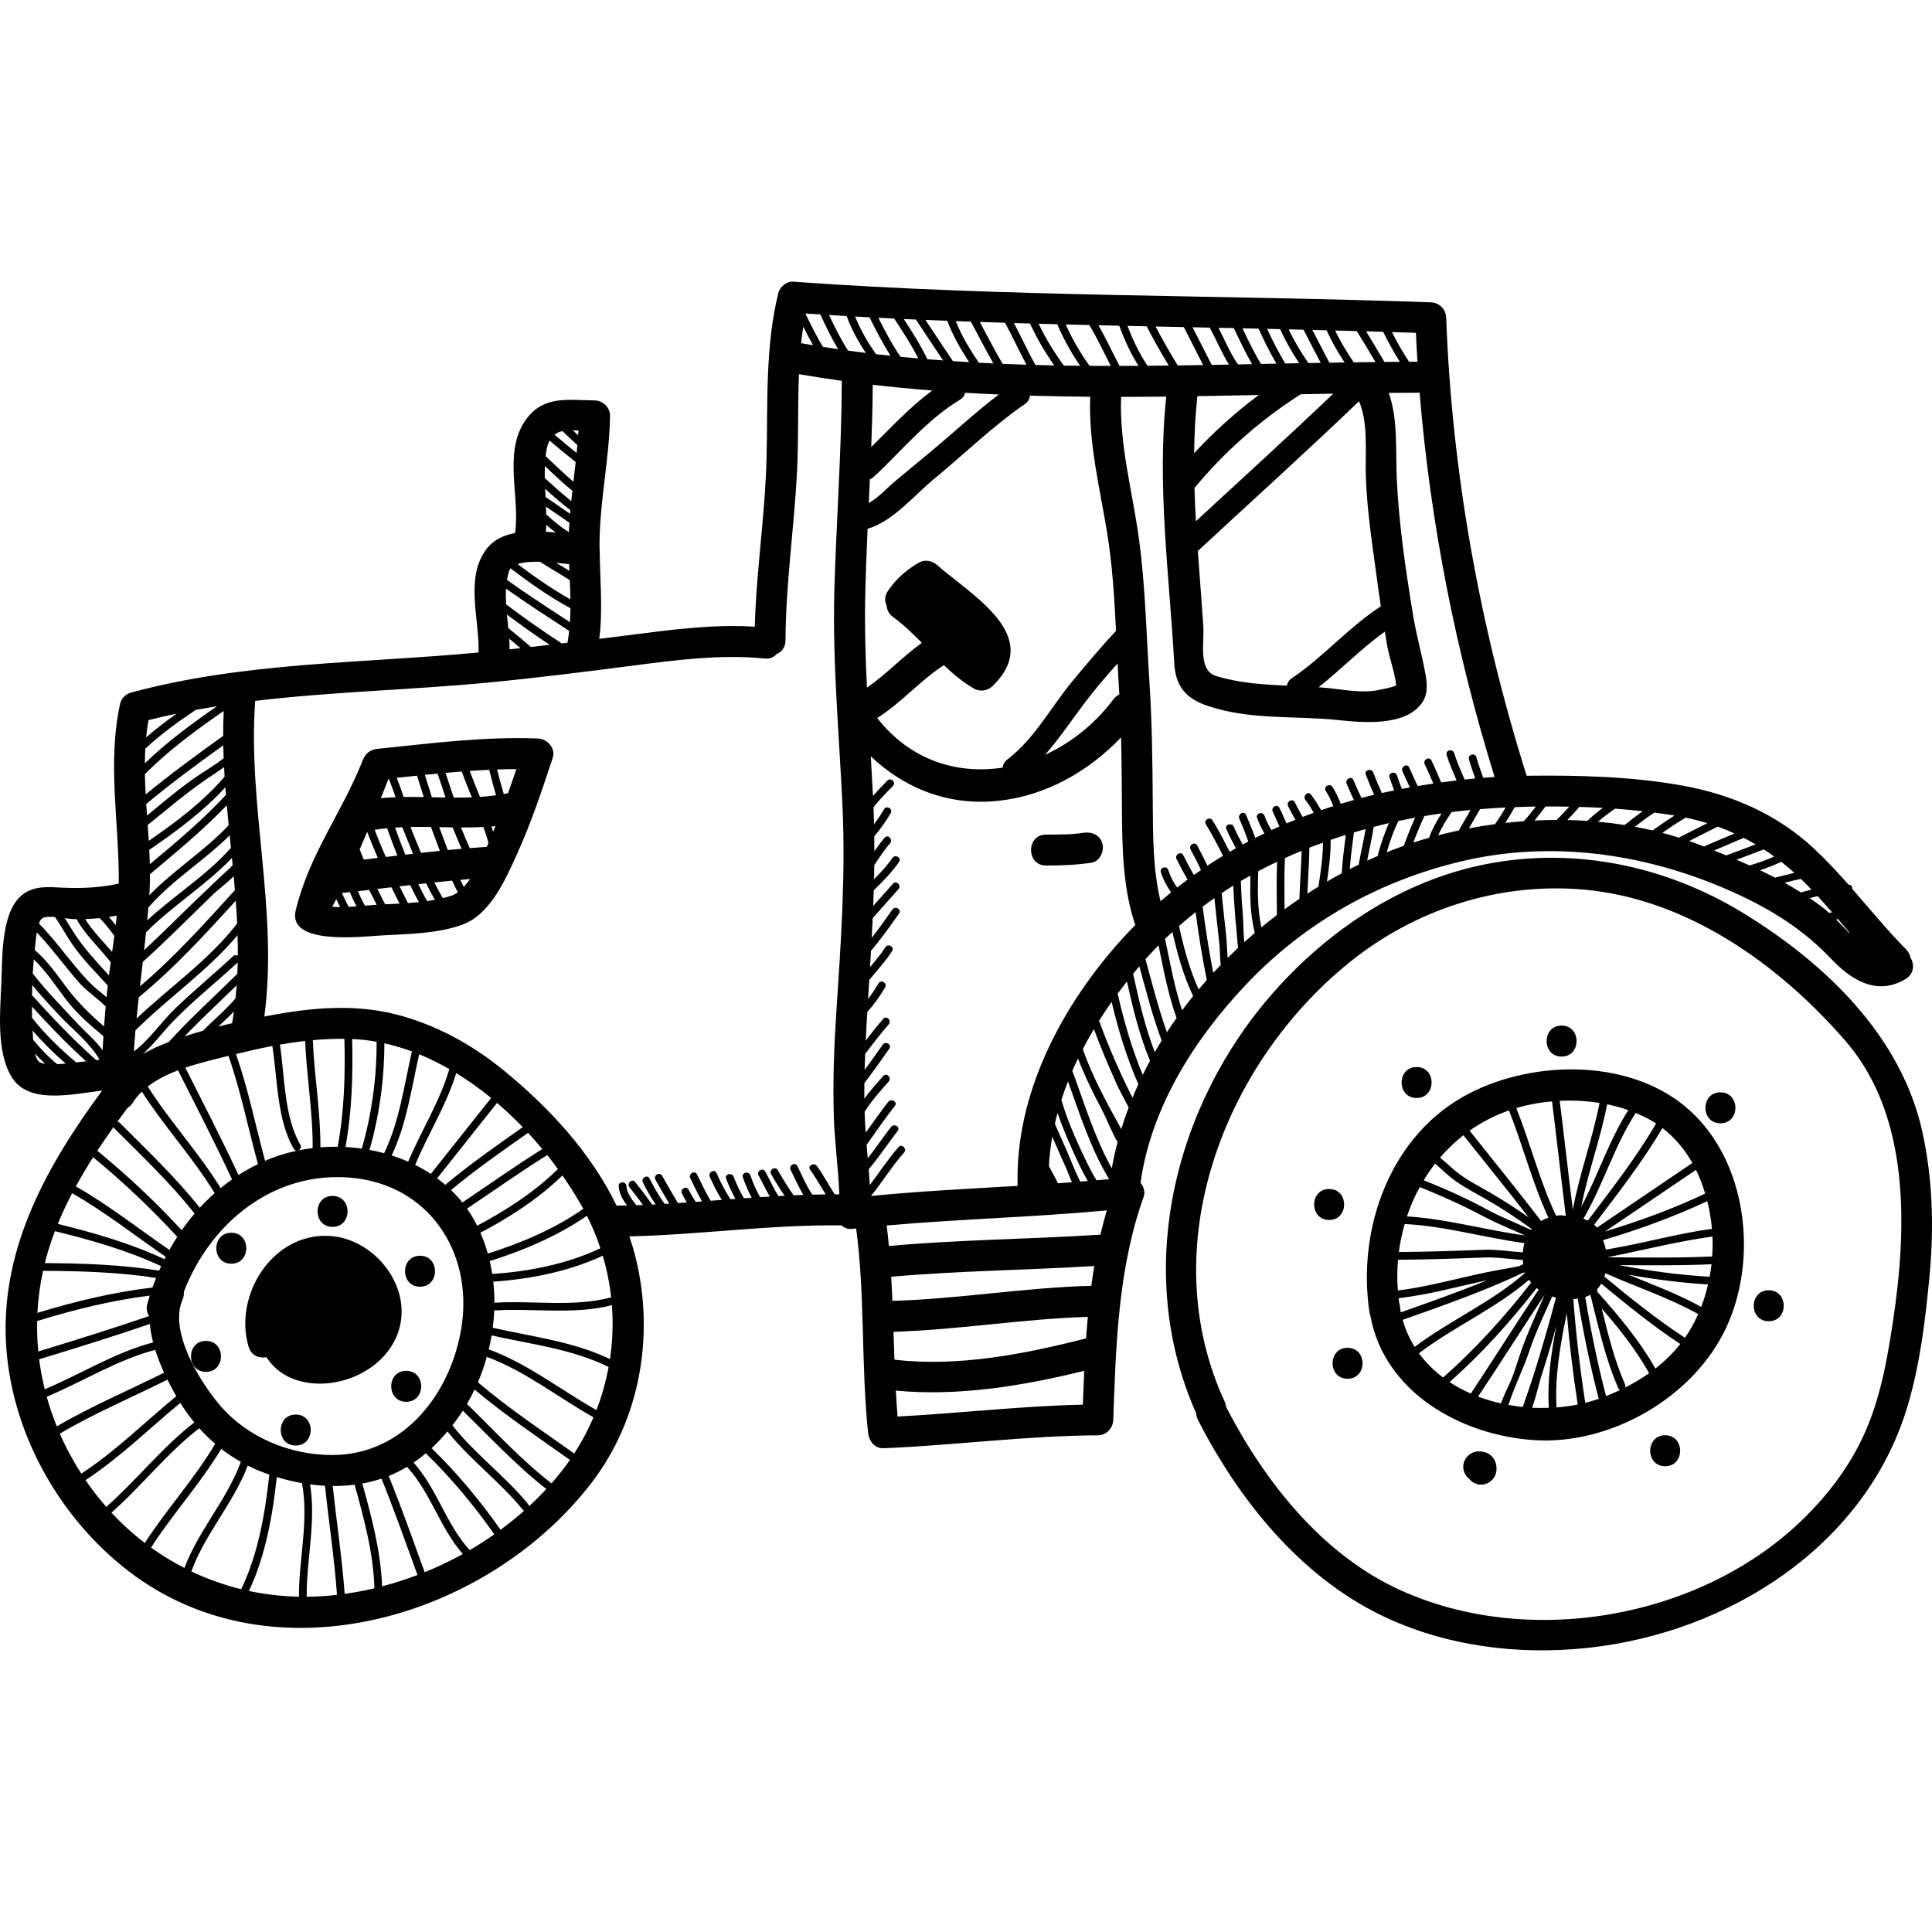 <?xml version="1.0" encoding="iso-8859-1"?>
<!-- Generator: Adobe Illustrator 16.0.0, SVG Export Plug-In . SVG Version: 6.00 Build 0)  -->
<!DOCTYPE svg PUBLIC "-//W3C//DTD SVG 1.1//EN" "http://www.w3.org/Graphics/SVG/1.1/DTD/svg11.dtd">
<svg version="1.1" id="Capa_1" xmlns="http://www.w3.org/2000/svg" xmlns:xlink="http://www.w3.org/1999/xlink" x="0px" y="0px"
	 width="499.065px" height="499.065px" viewBox="0 0 499.065 499.065" style="enable-background:new 0 0 499.065 499.065;"
	 xml:space="preserve">
<g>
	<g>
		<path d="M138.905,190.762c-13.858-0.541-27.577,1.266-41.333,2.668c-1.959,0.199-3.132,1.118-3.857,2.936
			c-5.588,14.005-13.717,24.046-17.322,38.747c-2.262,9.223,17.318,6.789,22.291,6.517c6.733-0.37,14.504-0.438,20.895-2.834
			c7.158-2.682,11.096-11.824,14.002-18.233c3.637-8.02,6.408-16.392,9.182-24.735C143.614,193.264,141.381,190.86,138.905,190.762z
			 M85.845,234.227c0.349-0.649,0.68-1.308,1.018-1.963c0.312,0.686,0.641,1.363,0.981,2.035
			C87.159,234.298,86.484,234.28,85.845,234.227z M119.265,199.292c0.819,2.239,1.713,4.457,2.619,6.672
			c-1.555,0.059-3.113,0.078-4.676,0.069c-0.715-2.128-1.404-4.266-2.127-6.392C116.476,199.514,117.871,199.399,119.265,199.292z
			 M106.033,213.614c1.76-0.033,3.522-0.018,5.286,0.011c0.77,2.054,1.524,4.112,2.3,6.161c-1.625,0.168-3.25,0.342-4.874,0.524
			C107.82,218.089,106.928,215.851,106.033,213.614z M106.684,220.546c-0.663,0.076-1.325,0.148-1.987,0.227
			c-0.927-2.315-1.801-4.654-2.65-7.003c0.623-0.042,1.248-0.061,1.873-0.085C104.836,215.974,105.745,218.267,106.684,220.546z
			 M113.461,213.665c1.151,0.023,2.303,0.048,3.455,0.066c0.762,1.848,1.528,3.694,2.328,5.524c-1.192,0.104-2.385,0.21-3.575,0.327
			C114.921,217.616,114.195,215.638,113.461,213.665z M113.033,199.831c0.703,2.055,1.375,4.12,2.063,6.18
			c-1.178-0.02-2.356-0.043-3.535-0.068c-0.587-1.936-1.198-3.861-1.818-5.787C110.84,200.044,111.936,199.936,113.033,199.831z
			 M107.711,200.364c0.596,1.842,1.187,3.686,1.752,5.537c-1.739-0.031-3.478-0.045-5.215-0.02c-0.498-1.683-1.146-3.32-1.771-4.967
			C104.221,200.731,105.967,200.546,107.711,200.364z M100.378,201.136c0.017-0.002,0.034-0.003,0.051-0.005
			c0.603,1.598,1.233,3.186,1.743,4.809c-1.266,0.048-2.531,0.113-3.793,0.23C99.047,204.492,99.713,202.813,100.378,201.136z
			 M99.99,213.944c0.854,2.37,1.729,4.732,2.654,7.07c-0.994,0.117-1.99,0.233-2.984,0.352c-1.018-2.309-1.986-4.641-2.88-7.006
			C97.847,214.184,98.918,214.053,99.99,213.944z M94.842,214.866c0.857,2.275,1.779,4.521,2.75,6.746
			c-1.207,0.144-2.414,0.287-3.621,0.428c-0.364-0.869-0.715-1.743-1.056-2.623C93.566,217.905,94.209,216.387,94.842,214.866z
			 M90.066,234.251c-0.629-1.166-1.206-2.358-1.746-3.57c0.68-0.074,1.359-0.152,2.038-0.229c0.53,1.245,1.104,2.471,1.732,3.672
			C91.42,234.175,90.742,234.219,90.066,234.251z M94.256,233.946c-0.661-1.218-1.266-2.462-1.824-3.727
			c0.976-0.111,1.951-0.229,2.928-0.344c0.629,1.285,1.277,2.562,1.938,3.834C96.373,233.766,95.349,233.852,94.256,233.946z
			 M99.485,233.594c-0.689-1.315-1.364-2.637-2.023-3.967c1.214-0.144,2.427-0.287,3.642-0.432c0.688,1.41,1.39,2.814,2.101,4.215
			C101.953,233.479,100.709,233.536,99.485,233.594z M105.375,233.276c-0.735-1.439-1.461-2.881-2.172-4.329
			c0.916-0.108,1.833-0.213,2.75-0.319c0.709,1.486,1.459,2.955,2.256,4.404C107.266,233.131,106.32,233.21,105.375,233.276z
			 M110.336,232.768c-0.812-1.439-1.561-2.904-2.28-4.382c0.673-0.075,1.347-0.143,2.02-0.216c0.704,1.443,1.454,2.866,2.247,4.27
			C111.664,232.561,111.004,232.674,110.336,232.768z M116.471,231.421c-0.686,0.221-1.386,0.406-2.092,0.578
			c-0.771-1.334-1.508-2.682-2.192-4.055c1.534-0.162,3.067-0.32,4.603-0.468c0.465,1.011,0.953,2.013,1.468,3.003
			C117.682,230.895,117.088,231.223,116.471,231.421z M119.794,229.102c-0.306-0.601-0.606-1.204-0.894-1.812
			c0.838-0.076,1.675-0.156,2.514-0.223C120.898,227.811,120.358,228.496,119.794,229.102z M125.745,218.769
			c-0.06,0.001-0.111-0.011-0.173-0.007c-1.412,0.09-2.822,0.199-4.231,0.314c-0.784-1.764-1.529-3.546-2.269-5.332
			c1.936,0.011,3.869-0.018,5.799-0.112c0.479,1.348,0.934,2.702,1.324,4.077C126.051,218.054,125.9,218.407,125.745,218.769z
			 M127.396,214.846c-0.147-0.451-0.299-0.9-0.455-1.35c0.348-0.027,0.695-0.049,1.043-0.082
			C127.788,213.891,127.594,214.37,127.396,214.846z M123.986,205.856c-0.912-2.229-1.819-4.458-2.653-6.709
			c1.677-0.117,3.354-0.212,5.032-0.291c0.555,2.201,1.13,4.396,1.773,6.571C126.758,205.622,125.374,205.762,123.986,205.856z
			 M131.232,204.899c-0.02,0.004-0.037,0.002-0.057,0.007c-0.349,0.073-0.697,0.133-1.047,0.196
			c-0.623-2.094-1.186-4.207-1.723-6.328c1.66-0.059,3.32-0.1,4.983-0.104C132.689,200.753,131.969,202.829,131.232,204.899z"/>
		<path d="M496.606,292.508c-5.405-24.819-25.045-43.571-45.992-56.463c-20.85-12.834-45.603-17.75-69.552-12.227
			c-20.18,4.654-38.204,16.871-51.832,32.213c-26.092,29.372-36.569,72.447-20.247,109.014c0.021,0.56,0.164,1.144,0.468,1.738
			c10.479,20.531,26.277,40.254,47.363,50.477c16.502,8.003,35.383,10.363,53.501,8.392c36.194-3.939,71.587-26.23,82.414-62.346
			c3.274-10.924,4.686-22.775,5.729-34.1C499.591,316.956,499.229,304.551,496.606,292.508z M488.961,341.486
			c-1.558,10.273-3.398,20.599-7.902,30.04c-3.907,8.19-9.498,15.376-16.053,21.609c-26.327,25.045-70.055,32.646-103.173,17.675
			c-20.233-9.147-35.113-28.021-45.106-47.359c-0.048-0.448-0.15-0.906-0.366-1.374c-18.383-39.76-0.476-87.002,32.134-113.41
			c17.014-13.779,38.724-20.788,60.549-18.875c26.797,2.348,50.567,19.365,67.701,39.134
			C493.604,288.376,492.572,317.667,488.961,341.486z"/>
		<path d="M321.771,254.424c15.258-16.154,34.534-26.989,56.146-32.027c23.734-5.533,48.505-1.68,70.437,8.365
			c9.484,4.345,17.503,9.384,24.662,16.928c5.259,5.541,11.924,9.637,19.241,5.195c2.229-1.354,2.294-3.793,1.246-5.525
			c-0.12-0.717-0.459-1.436-1.104-2.091c-4.907-4.991-9.343-10.4-13.943-15.662c0.055-0.536-0.253-1.108-0.948-1.096
			c0,0-0.008,0.001-0.012,0.001c-2.841-3.217-5.76-6.365-8.909-9.305c-9.574-8.939-21.314-13.998-34.119-16.301
			c-13.03-2.343-26.864-2.676-40.079-2.521c-0.012,0-0.022,0-0.034,0c-12.02-38.139-19.328-78.32-20.782-118.287
			c-0.082-2.238-1.76-3.92-4-4c-54.884-1.953-109.863-1.379-164.667-5.333c-1.722-0.124-3.456,1.308-3.856,2.937
			c-3.425,13.931-2.693,28.358-3.037,42.58c-0.352,14.583-2.645,29.015-3.045,43.607c-10.531-0.684-21.186,0.732-31.605,2.061
			c-2.855,0.364-5.709,0.725-8.562,1.082c0.962-7.6,0.18-15.259,0.106-22.934c-0.001-0.113-0.026-0.218-0.036-0.328
			c-0.156-11.518,2.541-22.825,2.703-34.338c0.031-2.196-1.844-3.98-4-4c-6.718-0.062-12.947-1.305-17.471,4.626
			c-6.356,8.335-1.68,20.206-3.052,29.632c-3.048,0.576-5.733,1.842-7.551,4.357c-5.403,7.475-1.606,17.963-1.884,26.5
			c-30.067,2.834-60.396,2.414-89.773,10.361c-1.291,0.349-2.498,1.457-2.793,2.793c-3.404,15.41-0.236,30.975-0.363,46.532
			c-5.345,1.233-10.752,1.294-16.264,0.983c-3.414-0.191-6.618-0.035-9.227,2.422c-4.956,4.666-4.575,16.045-4.842,22.262
			c-0.314,7.292-1.375,18.064,2.808,24.543c4.42,6.845,15.493,4.215,23.181,3.266c0.004,0.017,0.006,0.034,0.01,0.052
			c-13.985,18.981-25.902,40.049-24.84,64.412c1.012,23.171,13.451,45.631,31.672,59.657c37.371,28.773,92.939,12.142,119.728-22.94
			c12.468-16.328,16.14-37.859,11.374-57.668c-0.479-1.986-1.072-3.929-1.729-5.846c18.303-0.417,36.544-3.08,54.851-2.839
			c0.636,0.654,1.576,1.033,2.831,0.896c0.307-0.035,0.611-0.063,0.918-0.097c2.343,17.487,1.246,35.227,3.082,52.763
			c0.221,2.096,1.654,4.096,4,4c18.471-0.752,36.831-3.244,55.334-3.334c2.239-0.011,3.922-1.812,4-4
			c0.688-19.378,1.241-39.159,7.855-57.604c0.434-1.204,0.028-2.612-0.811-3.644C297.342,286.063,308.486,268.489,321.771,254.424z
			 M474.762,237.401c1.033,1.204,2.062,2.412,3.094,3.619c-0.041,0.011-0.082,0.022-0.123,0.033
			c-1.153-1.199-2.289-2.398-3.462-3.555C474.434,237.468,474.596,237.431,474.762,237.401z M295.187,277.651
			c-2.826-6.749-4.851-13.856-6.476-20.979c0.78-1.06,1.58-2.099,2.391-3.13c1.543,6.935,3.242,13.951,5.96,20.478
			C296.414,275.221,295.783,276.429,295.187,277.651z M298.298,271.783c-2.528-6.48-4.105-13.438-5.599-20.244
			c0.531-0.648,1.071-1.287,1.613-1.925c1.756,6.447,3.416,12.924,5.765,19.18C299.471,269.782,298.872,270.776,298.298,271.783z
			 M301.43,266.647c-2.192-6.169-3.799-12.527-5.535-18.844c0.252-0.284,0.499-0.574,0.754-0.854
			c0.855-0.944,1.733-1.854,2.617-2.757c1.293,6.334,2.484,12.684,4.66,18.775C303.069,264.181,302.233,265.405,301.43,266.647z
			 M305.359,260.983c-1.986-6.016-3.114-12.258-4.401-18.469c0.622-0.605,1.261-1.186,1.896-1.772
			c1.273,5.626,2.866,11.405,5.352,16.555C307.231,258.509,306.28,259.735,305.359,260.983z M309.629,255.587
			c-2.351-5.131-3.861-10.867-5.079-16.391c1.402-1.239,2.842-2.42,4.296-3.572c0.774,5.873,1.711,11.723,2.893,17.527
			C311.027,253.958,310.316,254.763,309.629,255.587z M313.4,251.303c-1.115-5.667-1.999-11.373-2.734-17.102
			c0.999-0.756,2.015-1.487,3.036-2.204c0.406,3.922,0.825,7.844,1.277,11.762c0.146,1.264,0.128,3.46,0.341,5.52
			C314.676,249.948,314.029,250.616,313.4,251.303z M317.12,247.442c-0.179-2.258-0.258-4.691-0.393-5.878
			c-0.41-3.612-0.789-7.229-1.159-10.847c0.99-0.664,1.995-1.307,3.006-1.937c0.158,3.782,0.435,7.561,0.807,11.323
			c0.14,1.408,0.225,3.07,0.428,4.731C318.899,245.691,318.003,246.559,317.12,247.442z M321.408,243.374
			c-0.23-2.466-0.199-5.012-0.351-6.812c-0.25-2.982-0.432-5.979-0.533-8.976c0.812-0.483,1.646-0.935,2.471-1.396
			c-0.109,4.977-0.098,10.01,1.133,14.787C323.211,241.762,322.303,242.56,321.408,243.374z M329.84,236.368
			c-1.353,1.033-2.688,2.086-4.002,3.174c-1.045-4.688-0.951-9.633-0.822-14.489c1.602-0.858,3.229-1.667,4.873-2.452
			C329.715,227.185,329.786,231.773,329.84,236.368z M335.655,232.19c-1.292,0.875-2.571,1.773-3.833,2.697
			c-0.054-4.417-0.104-8.828,0.098-13.236c1.419-0.647,2.856-1.26,4.303-1.856C336.121,223.927,335.801,228.057,335.655,232.19z
			 M340.573,229.035c-0.959,0.587-1.916,1.177-2.861,1.791c0.175-3.952,0.464-7.903,0.529-11.856
			c1.158-0.455,2.333-0.879,3.507-1.305C341.733,221.453,341.132,225.374,340.573,229.035z M346.593,225.598
			c-1.28,0.688-2.556,1.391-3.815,2.127c0.522-3.529,0.999-7.203,0.951-10.77c1.297-0.448,2.604-0.875,3.918-1.289
			C347.215,218.965,346.785,222.291,346.593,225.598z M350.971,223.35c-0.771,0.373-1.536,0.756-2.301,1.147
			c0.231-3.157,0.648-6.325,1.059-9.466c1.005-0.3,2.018-0.582,3.029-0.863C352.253,217.239,351.492,220.281,350.971,223.35z
			 M355.896,221.11c-0.914,0.393-1.828,0.787-2.735,1.205c0.543-2.909,1.246-5.794,1.691-8.714c1.037-0.272,2.072-0.546,3.119-0.798
			c0.269-0.064,0.537-0.117,0.807-0.18c-1.18,2.68-2.136,5.448-2.872,8.301C355.889,220.991,355.901,221.048,355.896,221.11z
			 M358.208,220.155c0.785-2.779,1.766-5.479,3.01-8.075c1.44-0.311,2.886-0.597,4.332-0.864c-1.063,2.386-2.038,4.807-2.924,7.264
			C361.147,219.005,359.675,219.565,358.208,220.155z M367.226,216.968c-0.72,0.215-1.437,0.442-2.151,0.676
			c0.874-2.312,1.827-4.592,2.864-6.842c1.475-0.249,2.954-0.471,4.435-0.68c-1.266,1.979-2.469,4.133-3.228,6.307
			C368.506,216.609,367.858,216.776,367.226,216.968z M376.84,214.518c-1.791,0.383-3.57,0.789-5.324,1.246
			c0.908-2.094,2.215-4.16,3.466-5.994c1.624-0.203,3.251-0.383,4.88-0.541C378.848,210.989,377.854,212.759,376.84,214.518z
			 M469.534,231.493c1.263,1.368,2.495,2.765,3.718,4.17c-0.252,0.052-0.504,0.104-0.755,0.16c-0.717-0.641-1.458-1.26-2.239-1.848
			c-0.916-0.688-1.856-1.346-2.809-1.988C468.142,231.808,468.836,231.643,469.534,231.493z M467.939,229.809
			c-0.914,0.219-1.823,0.459-2.729,0.72c-1.38-0.864-2.784-1.696-4.217-2.487c1.407-0.375,2.818-0.737,4.233-0.995
			C466.156,227.944,467.047,228.878,467.939,229.809z M463.512,225.473c-1.666,0.379-3.322,0.841-4.994,1.244
			c-1.277-0.662-2.569-1.301-3.873-1.918c1.862-0.627,3.693-1.349,5.494-2.17C461.287,223.524,462.407,224.483,463.512,225.473z
			 M458.319,221.261c-2.078,0.9-4.2,1.66-6.364,2.299c-1.126-0.506-2.257-1.004-3.392-1.486c2.354-0.883,4.717-1.738,7.056-2.658
			C456.533,220.001,457.432,220.62,458.319,221.261z M453.503,218.12c-2.519,0.967-5.059,1.879-7.578,2.846
			c-1.051-0.43-2.103-0.855-3.15-1.271c2.549-1.094,5.106-2.166,7.655-3.262C451.471,216.961,452.492,217.529,453.503,218.12z
			 M448.053,215.3c-2.638,1.118-5.285,2.213-7.908,3.365c-0.438-0.17-0.875-0.344-1.311-0.512c-0.823-0.318-1.652-0.62-2.489-0.91
			c2.448-1.252,4.92-2.463,7.366-3.719C445.191,214.053,446.632,214.658,448.053,215.3z M435.454,211.205
			c1.906,0.399,3.764,0.884,5.581,1.44c-2.454,1.236-4.92,2.449-7.353,3.725c-1.41-0.438-2.832-0.848-4.269-1.222
			C431.386,213.759,433.377,212.405,435.454,211.205z M432.342,210.62c0.073,0.012,0.146,0.027,0.219,0.039
			c-1.928,1.223-3.802,2.536-5.679,3.852c-1.513-0.352-3.034-0.672-4.568-0.953c1.626-1.277,3.293-2.502,5.012-3.65
			C429.007,210.122,430.683,210.352,432.342,210.62z M424.335,209.546c-1.589,1.137-3.14,2.328-4.654,3.563
			c-2.285-0.355-4.588-0.638-6.901-0.846c1.406-1.208,2.887-2.329,4.43-3.366C419.594,209.069,421.971,209.286,424.335,209.546z
			 M414.029,208.694c-1.398,1.047-2.742,2.163-4.019,3.355c-1.711-0.111-3.426-0.195-5.144-0.229
			c1.067-1.096,2.109-2.217,3.098-3.387C409.985,208.495,412.009,208.581,414.029,208.694z M405.353,208.376
			c-1.047,1.178-2.122,2.33-3.257,3.424c-1.902,0.008-3.807,0.059-5.705,0.156c0.986-1.172,1.929-2.385,2.833-3.633
			C401.257,208.315,403.305,208.337,405.353,208.376z M394.39,208.384c0.774-0.017,1.56-0.021,2.339-0.031
			c-0.983,1.306-2.019,2.574-3.118,3.778c-1.597,0.118-3.19,0.258-4.776,0.438c0.865-1.322,1.671-2.685,2.441-4.069
			C392.313,208.46,393.352,208.405,394.39,208.384z M386.192,212.89c-2.266,0.306-4.517,0.664-6.741,1.09
			c0.941-1.656,1.884-3.312,2.847-4.956c2.21-0.186,4.425-0.326,6.641-0.438C388.084,210.061,387.163,211.493,386.192,212.89z
			 M386.077,200.702c-0.979,0.059-1.96,0.137-2.938,0.217c-0.615-1.765-1.273-3.514-1.756-5.322
			c-0.331-1.246-2.261-0.717-1.929,0.531c0.449,1.688,1.054,3.323,1.634,4.967c-0.923,0.086-1.845,0.17-2.767,0.27
			c-0.947-2.264-1.959-4.502-2.698-6.848c-0.386-1.227-2.315-0.703-1.929,0.531c0.707,2.244,1.662,4.387,2.572,6.549
			c-1.333,0.158-2.665,0.328-3.995,0.515c-0.794-1.909-1.596-3.815-2.509-5.675c-0.569-1.156-2.295-0.143-1.728,1.01
			c0.8,1.626,1.512,3.289,2.21,4.959c-1.35,0.203-2.697,0.413-4.041,0.645c-0.705-1.615-1.496-3.197-2.203-4.812
			c-0.516-1.18-2.237-0.16-1.727,1.01c0.612,1.398,1.293,2.77,1.916,4.164c-0.686,0.125-1.372,0.233-2.057,0.367
			c-0.474-1.146-0.878-2.321-1.271-3.502c-0.405-1.218-2.338-0.695-1.929,0.531c0.377,1.13,0.761,2.26,1.199,3.367
			c-1.058,0.219-2.113,0.441-3.168,0.678c-0.79-1.744-1.545-3.502-2.224-5.297c-0.451-1.193-2.386-0.677-1.929,0.531
			c0.668,1.766,1.389,3.504,2.156,5.222c-0.268,0.063-0.535,0.12-0.803,0.184c-0.828,0.198-1.646,0.421-2.468,0.636
			c-0.739-1.531-1.428-3.086-2.099-4.651c-0.507-1.183-2.229-0.162-1.728,1.01c0.601,1.399,1.211,2.79,1.861,4.163
			c-1.14,0.316-2.274,0.643-3.401,0.986c-0.58-1.512-1.243-2.981-2.134-4.359c-0.697-1.078-2.429-0.076-1.727,1.01
			c0.809,1.252,1.415,2.574,1.944,3.938c-1.054,0.338-2.102,0.688-3.144,1.049c-0.811-1.389-1.636-2.762-2.631-4.038
			c-0.792-1.017-2.197,0.409-1.414,1.414c0.81,1.039,1.487,2.167,2.145,3.308c-0.962,0.348-1.926,0.692-2.878,1.062
			c-0.73-1.227-1.379-2.506-2.017-3.779c-0.577-1.154-2.302-0.141-1.728,1.01c0.6,1.195,1.211,2.374,1.883,3.518
			c-0.768,0.31-1.545,0.6-2.305,0.924c-0.614-1.332-1.166-2.693-1.812-4.012c-0.566-1.158-2.291-0.145-1.728,1.01
			c0.61,1.246,1.14,2.534,1.713,3.798c-0.687,0.306-1.375,0.607-2.056,0.924c-0.724-1.163-1.336-2.384-1.789-3.692
			c-0.42-1.211-2.352-0.691-1.929,0.531c0.491,1.42,1.134,2.756,1.907,4.025c-0.796,0.384-1.592,0.764-2.376,1.164
			c-0.703-2.021-1.541-3.991-2.385-5.96c-0.507-1.183-2.229-0.162-1.727,1.01c0.832,1.942,1.642,3.891,2.316,5.892
			c-0.484,0.256-0.979,0.501-1.46,0.764c-0.792-1.498-1.625-2.98-2.27-4.547c-0.484-1.174-2.42-0.66-1.929,0.533
			c0.708,1.719,1.6,3.346,2.459,4.992c-0.538,0.305-1.085,0.595-1.618,0.908c-1.382-2.754-2.794-5.486-4.413-8.111
			c-0.676-1.096-2.406-0.092-1.727,1.01c1.621,2.631,3.036,5.369,4.422,8.13c-1.356,0.827-2.7,1.675-4.024,2.557
			c-0.798-1.777-1.753-3.478-2.631-5.217c-0.581-1.151-2.307-0.139-1.727,1.01c0.896,1.774,1.918,3.501,2.693,5.333
			c-0.61,0.422-1.224,0.843-1.828,1.276c-0.99-1.655-1.875-3.37-2.739-5.099c-0.576-1.154-2.303-0.141-1.728,1.01
			c0.895,1.786,1.811,3.555,2.843,5.262c-0.911,0.678-1.813,1.369-2.708,2.074c-0.962-1.387-1.766-2.861-2.267-4.508
			c-0.375-1.229-2.306-0.705-1.929,0.533c0.582,1.91,1.518,3.611,2.64,5.211c-0.917,0.75-1.827,1.512-2.725,2.293
			c-1.987-8.174-1.949-16.811-2.009-25.167c-0.072-10.444-0.173-20.806-0.85-31.233c-0.802-12.344-1.048-24.984-2.724-37.234
			c-1.672-12.227-5.076-24.229-4.61-36.643c3.89-0.004,7.78-0.035,11.672-0.078c-0.001,0.007-0.003,0.013-0.004,0.02
			c-2.443,22.901,0.782,45.98,2.064,68.859c0.338,6.019,3.051,9.145,8.694,11.036c11.043,3.702,22.408,2.454,33.765,3.656
			c6.249,0.661,17.282,1.664,21.541-4.462c1.585-2.281,1.343-4.919,0.874-7.509c-0.923-5.089-2.35-10.063-3.19-15.19
			c-1.917-11.673-3.717-23.824-4.22-35.648c-0.293-6.887,0.361-14.992-2.063-21.717c2.661-0.023,5.323-0.043,7.982-0.049
			C369.471,135.044,376.104,168.599,386.077,200.702z M352.815,123.198c0.343,9.629,1.97,19.38,3.226,28.928
			c0.197,1.505,0.427,3.004,0.646,4.505c-8.284,5.353-14.773,13.043-22.963,18.544c-0.768,0.516-1.169,1.207-1.305,1.931
			c-6.092-0.263-12.08-0.618-18.246-2.468c-4.771-1.432-3.065-8.703-3.331-12.746c-0.426-6.521-0.965-13.039-1.425-19.559
			c13.89-12.881,27.963-25.562,41.632-38.68C353.54,109.296,352.604,117.303,352.815,123.198z M357.717,163.171
			c0.205,1.213,0.395,2.428,0.614,3.639c0.6,3.289,1.884,6.565,2.277,9.877c0.023,0.203,0.062,0.315,0.102,0.39
			c-0.062,0.001-0.142,0.013-0.263,0.062c-1.416,0.587-3.007,0.83-4.5,1.128c-4.366,0.869-9.112-0.188-13.481-0.59
			c-0.62-0.057-1.239-0.107-1.855-0.152C346.456,172.917,351.669,167.479,357.717,163.171z M308.923,134.634
			c-0.159-2.854-0.292-5.709-0.374-8.564c7.723-9.383,17.21-17.723,27.466-24.23c2.798-0.055,5.596-0.102,8.394-0.152
			C332.721,112.821,320.782,123.684,308.923,134.634z M308.461,117.077c0.061-4.871,0.307-9.744,0.826-14.621
			c0.005-0.043-0.003-0.08,0.001-0.122c5.292-0.083,10.584-0.19,15.875-0.296C319.16,106.518,313.521,111.591,308.461,117.077z
			 M365.748,85.971c0.113,2.486,0.249,4.975,0.405,7.463c-0.72,0.002-1.441,0.012-2.161,0.016c-1.662-2.436-3.084-5.031-4.432-7.663
			C361.623,85.848,363.686,85.902,365.748,85.971z M357.285,85.72c1.34,2.644,2.729,5.264,4.327,7.747
			c-1.33,0.01-2.659,0.014-3.99,0.028c-1.573-2.641-3.12-5.295-4.738-7.906C354.351,85.628,355.817,85.677,357.285,85.72z
			 M350.471,85.524c1.665,2.635,3.249,5.318,4.839,8c-1.873,0.023-3.746,0.045-5.62,0.072c-1.79-2.631-3.444-5.349-4.806-8.219
			C346.747,85.425,348.609,85.475,350.471,85.524z M342.68,85.322c1.305,2.901,2.896,5.651,4.646,8.31
			c-1.309,0.021-2.615,0.037-3.925,0.059c-1.483-2.812-2.949-5.633-4.403-8.461C340.225,85.259,341.451,85.292,342.68,85.322z
			 M336.725,85.173c1.463,2.86,2.939,5.713,4.438,8.555c-1.062,0.02-2.125,0.031-3.188,0.052c-1.914-2.782-3.657-5.654-5.085-8.7
			C334.167,85.108,335.446,85.143,336.725,85.173z M330.686,85.027c1.37,3.077,3.045,5.987,4.914,8.797
			c-1.198,0.022-2.396,0.044-3.596,0.067c-1.743-2.883-3.276-5.883-4.685-8.944C328.442,84.971,329.563,85.002,330.686,85.027z
			 M325.114,84.899c1.387,3.088,2.896,6.115,4.6,9.037c-1.325,0.027-2.651,0.053-3.979,0.078c-1.804-2.952-3.3-6.074-4.778-9.207
			C322.342,84.837,323.729,84.869,325.114,84.899z M318.729,84.761c1.485,3.145,2.954,6.299,4.698,9.299
			c-1.214,0.024-2.428,0.049-3.642,0.072c-2.056-2.913-3.391-6.278-5.03-9.456C316.08,84.704,317.404,84.732,318.729,84.761z
			 M312.469,84.628c1.75,3.145,3.098,6.508,4.993,9.548c-1.484,0.027-2.97,0.059-4.455,0.084c-1.652-3.239-3.304-6.481-4.95-9.724
			C309.527,84.566,310.998,84.597,312.469,84.628z M305.791,84.488c1.656,3.273,3.323,6.542,4.993,9.808
			c-2.184,0.035-4.368,0.08-6.553,0.107c-2.02-3.292-3.946-6.638-5.73-10.067C300.931,84.387,303.361,84.438,305.791,84.488z
			 M296.213,84.288c1.761,3.461,3.687,6.824,5.694,10.141c-1.825,0.02-3.649,0.043-5.475,0.057
			c-2.147-3.185-3.816-6.703-5.166-10.303C292.915,84.22,294.564,84.252,296.213,84.288z M289.113,84.136
			c1.31,3.604,2.935,7.117,4.974,10.361c-1.628,0.008-3.256,0.023-4.883,0.023c-1.867-3.479-3.485-7.088-5.465-10.503
			C285.53,84.059,287.322,84.094,289.113,84.136z M242.123,146.001c-1.359-1.201-3.223-1.574-4.848-0.625
			c-3.096,1.806-6.021,4.354-7.975,7.38c-0.831,1.286-0.806,2.541-0.291,3.562c0.068,1.138,0.586,2.27,1.726,3.1
			c2.695,1.965,5.075,4.271,7.396,6.641c-4.958,3.565-9.166,8.094-14.186,11.576c-0.373-7.707-0.608-15.42-0.456-23.154
			c0.117-5.963,0.355-11.92,0.623-17.877c6.631-1.982,12.058-8.679,17.194-12.91c7.793-6.42,15.104-13.579,23.432-19.31
			c0.843-0.579,1.238-1.374,1.319-2.186c5.184,0.155,10.37,0.249,15.561,0.288c-0.463,11.869,2.456,23.441,4.362,35.089
			c1.359,8.308,1.889,16.879,2.306,25.421c-0.056,0.053-0.114,0.09-0.169,0.148c-3.801,4.059-7.379,8.363-10.944,12.629
			c-5.63,6.737-9.852,15.014-16.948,20.402c-0.762,0.578-1.145,1.338-1.242,2.115c-11.729,1.801-23.812-1.855-32.386-12.812
			c6.194-3.905,10.992-9.591,17.096-13.574c0.043-0.029,0.081-0.061,0.123-0.09c2.355,2.258,4.849,4.361,7.729,6.035
			c1.574,0.914,3.553,0.631,4.848-0.625C269.789,164.225,250.923,153.788,242.123,146.001z M225.703,123.184
			c7.181-6.652,13.773-14.842,22.242-19.902c0.791-0.473,1.213-1.129,1.365-1.824c2.897,0.174,5.797,0.318,8.697,0.444
			c-5.795,4.409-11.143,9.368-16.722,14.054c-3.286,2.76-6.624,5.46-9.915,8.217c-2.324,1.947-4.359,4.311-6.954,5.775
			c0.097-2.047,0.194-4.092,0.287-6.138C225.047,123.677,225.385,123.479,225.703,123.184z M225.054,115.482
			c0.204-5.36,0.36-10.724,0.392-16.091c5.11,0.598,10.23,1.081,15.355,1.482C235.096,105.114,230.121,110.464,225.054,115.482z
			 M280.016,181.788c2.687-3.576,5.646-7.046,8.675-10.405c0.114,2.307,0.235,4.606,0.385,6.89c0.024,0.373,0.041,0.747,0.063,1.121
			c-0.58,0.275-1.121,0.699-1.574,1.305c-4.709,6.285-10.862,11.174-17.598,14.27C273.593,190.825,276.696,186.207,280.016,181.788z
			 M281.379,83.96c2.082,3.396,3.721,7.027,5.556,10.557c-1.825-0.004-3.651,0.002-5.478-0.012
			c-2.419-3.334-4.49-6.933-6.163-10.693C277.322,83.864,279.351,83.911,281.379,83.96z M273.096,83.753
			c1.611,3.764,3.601,7.357,5.919,10.729c-1.401-0.016-2.806-0.016-4.206-0.04c-2.487-3.401-4.71-7.011-6.519-10.815
			C269.892,83.672,271.493,83.71,273.096,83.753z M266.066,83.563c1.739,3.805,3.866,7.408,6.267,10.831
			c-1.622-0.034-3.243-0.067-4.863-0.113c-1.99-3.536-3.651-7.247-5.548-10.836C263.305,83.488,264.686,83.522,266.066,83.563z
			 M259.614,83.372c1.951,3.56,3.608,7.273,5.538,10.844c-2.057-0.064-4.111-0.139-6.166-0.227
			c-2.091-3.532-3.938-7.202-5.883-10.824C255.274,83.241,257.444,83.302,259.614,83.372z M250.789,83.085
			c1.957,3.592,3.789,7.248,5.822,10.791c-1.243-0.059-2.486-0.109-3.729-0.178c-2.354-3.381-4.471-6.939-6.002-10.75
			C248.182,82.999,249.486,83.036,250.789,83.085z M244.699,82.864c1.424,3.777,3.408,7.318,5.662,10.681
			c-1.404-0.084-2.81-0.159-4.213-0.257c-2.355-3.553-4.758-7.076-7.094-10.643C240.935,82.727,242.817,82.788,244.699,82.864z
			 M236.603,82.542c2.297,3.547,4.672,7.043,7.018,10.557c-1.357-0.101-2.717-0.19-4.073-0.305
			c-0.001-0.002-0.001-0.004-0.001-0.006c-1.752-3.633-3.878-7.027-6.09-10.377C234.506,82.46,235.554,82.495,236.603,82.542z
			 M230.98,82.289c2.227,3.341,4.393,6.711,6.225,10.292c-1.529-0.138-3.061-0.263-4.59-0.418
			c-2.185-3.189-3.983-6.616-5.717-10.074C228.259,82.159,229.619,82.221,230.98,82.289z M224.605,81.966
			c1.682,3.381,3.399,6.75,5.439,9.922c-1.258-0.136-2.518-0.254-3.774-0.402c-2.104-3.062-4.028-6.271-5.378-9.719
			C222.131,81.837,223.368,81.897,224.605,81.966z M208.072,80.976c1.277,0.088,2.554,0.163,3.83,0.247
			c1.398,3.064,2.88,6.09,4.599,8.973c-1.308-0.192-2.615-0.389-3.921-0.598c-1.686-2.744-3.093-5.668-4.518-8.563
			C208.066,81.015,208.068,80.996,208.072,80.976z M207.492,84.372c0.809,1.624,1.642,3.234,2.539,4.805
			c-1.031-0.174-2.062-0.344-3.093-0.527C207.088,87.22,207.275,85.794,207.492,84.372z M149.429,111.196
			c-0.023,0.413-0.059,0.825-0.088,1.238c-0.463-0.43-0.921-0.864-1.381-1.298C148.44,111.143,148.929,111.164,149.429,111.196z
			 M145.291,111.356c1.27,1.221,2.557,2.423,3.852,3.615c-0.061,0.683-0.121,1.365-0.189,2.047c-1.928-1.551-3.826-3.14-5.719-4.737
			C143.834,111.817,144.527,111.529,145.291,111.356z M141.107,116.565c0.175-1.134,0.471-2.027,0.858-2.748
			c2.223,1.876,4.462,3.732,6.741,5.537c-0.187,1.693-0.383,3.387-0.582,5.078c-2.478-2.091-4.789-4.389-7.177-6.594
			C140.995,117.413,141.041,116.989,141.107,116.565z M140.756,120.389c2.326,2.187,4.626,4.403,7.104,6.398
			c-0.1,0.886-0.205,1.771-0.297,2.656c-2.356-1.885-4.603-3.912-6.838-5.943C140.707,122.462,140.715,121.426,140.756,120.389z
			 M146.939,137.477c-2.081-1.374-4.059-2.885-5.836-4.622c-0.015-0.662-0.048-1.323-0.075-1.985
			c2.011,1.391,4.03,2.771,6.051,4.148C147.023,135.839,146.972,136.657,146.939,137.477z M147.075,147.454
			c-1.132-0.702-2.274-1.389-3.414-2.08c1.175,0.107,2.31,0.233,3.339,0.35C147.021,146.3,147.05,146.878,147.075,147.454z
			 M143.554,137.552c-0.838-0.07-1.683-0.139-2.536-0.188c0.042-0.592,0.064-1.184,0.081-1.775
			C141.888,136.276,142.71,136.928,143.554,137.552z M140.92,128.376c-0.036-0.701-0.073-1.402-0.105-2.102
			c2.117,1.906,4.268,3.779,6.52,5.518c-0.029,0.311-0.051,0.621-0.076,0.93C145.144,131.272,143.029,129.829,140.92,128.376z
			 M139.504,145.12c2.52,1.648,5.149,3.118,7.676,4.74c0.073,1.651,0.139,3.304,0.168,4.955c-4.787-2.66-9.265-5.82-13.646-9.111
			C135.203,145.2,137.287,145.071,139.504,145.12z M131.475,147.577c0.084-0.281,0.238-0.523,0.422-0.748
			c4.946,3.739,9.994,7.348,15.463,10.275c-0.01,1.207-0.046,2.412-0.125,3.614c-5.47-3.574-10.968-7.104-16.268-10.925
			C131.092,149.05,131.256,148.309,131.475,147.577z M130.717,152.057c5.326,3.801,10.838,7.328,16.312,10.912
			c-0.115,1.025-0.254,2.049-0.449,3.066c-0.483,0.059-0.968,0.111-1.451,0.168c-4.936-3.164-9.709-6.562-14.393-10.088
			C130.655,154.755,130.634,153.401,130.717,152.057z M131.303,162.236c-0.117-1.159-0.246-2.321-0.359-3.481
			c3.617,2.698,7.285,5.324,11.049,7.812c-1.611,0.186-3.221,0.378-4.832,0.559C135.219,165.481,133.291,163.819,131.303,162.236z
			 M134.439,167.425c-0.938,0.102-1.873,0.209-2.812,0.309c0.005-0.914-0.032-1.832-0.091-2.753
			C132.512,165.786,133.476,166.603,134.439,167.425z M59.652,219.009c-6.266,7.111-14.648,12.266-21.619,18.742
			c0.106-1.102,0.195-2.205,0.292-3.308c6.136-7.127,14.378-12.052,21.001-18.667C59.434,216.854,59.543,217.931,59.652,219.009z
			 M59.068,213.165c-6.229,6.656-14.145,11.534-20.484,18.083c0.117-1.809,0.162-3.618,0.16-5.429
			c6.808-5.727,13.691-11.377,19.844-17.808C58.741,209.729,58.9,211.448,59.068,213.165z M58.357,205.344
			c-6.036,6.519-12.854,12.201-19.65,17.902c-0.03-1.239-0.084-2.479-0.146-3.718c6.982-4.771,13.929-9.915,19.647-16.142
			C58.257,204.04,58.304,204.692,58.357,205.344z M58.018,200.632c-5.553,6.469-12.54,11.73-19.589,16.57
			c-0.084-1.367-0.179-2.734-0.275-4.102c4.895-3.931,9.696-8.043,14.848-11.607c1.543-1.068,3.251-2.15,4.887-3.329
			C57.931,198.987,57.967,199.809,58.018,200.632z M37.98,210.665c-0.07-0.993-0.139-1.985-0.203-2.978
			c6.412-5.34,13.113-10.299,19.893-15.157c0.023,1.114,0.057,2.229,0.102,3.342c-2.365,1.859-5.117,3.432-7.404,5.021
			C46.074,203.88,42.049,207.329,37.98,210.665z M57.648,190.095c-6.807,4.864-13.551,9.81-20.018,15.118
			c-0.096-1.745-0.166-3.488-0.201-5.231c6.131-6.188,13.178-11.366,20.36-16.325C57.691,185.803,57.639,187.949,57.648,190.095z
			 M38.345,186.021c2.417-0.615,4.843-1.16,7.272-1.668c-2.718,1.92-5.362,3.928-7.858,6.125
			C37.902,188.99,38.084,187.505,38.345,186.021z M37.539,193.401c4.009-3.762,8.451-6.965,13.029-10.021
			c1.819-0.333,3.642-0.65,5.467-0.939c-6.524,4.521-12.928,9.239-18.62,14.734C37.425,195.917,37.471,194.658,37.539,193.401z
			 M37.722,240.824c6.877-6.913,15.475-12.163,22.19-19.2c0.062,0.619,0.123,1.238,0.183,1.856c-0.936,1.077-2.26,2.126-2.917,2.771
			c-1.853,1.825-3.772,3.585-5.647,5.386c-4.785,4.595-9.451,9.304-14.306,13.821C37.399,243.917,37.56,242.37,37.722,240.824z
			 M36.884,248.478c6.124-5.546,11.964-11.407,17.875-17.175c1.413-1.38,3.756-3.068,5.608-4.958
			c0.111,1.213,0.219,2.427,0.318,3.64c-0.049,0.037-0.102,0.057-0.148,0.108c-7.778,8.563-15.539,17.21-24.377,24.686
			C36.398,252.679,36.641,250.579,36.884,248.478z M35.846,257.603c9.132-7.487,17.111-16.195,25.048-24.933
			c0.144,1.963,0.27,3.926,0.361,5.888c-7.237,9.411-17.357,16.376-25.981,24.542C35.451,261.266,35.646,259.435,35.846,257.603z
			 M34.99,266.157c8.479-8.429,18.688-15.396,26.371-24.571c0.052,1.765,0.085,3.528,0.073,5.291
			c-0.351-0.214-0.808-0.247-1.194,0.11c-4.882,4.52-10.005,8.769-14.82,13.359c-3.604,3.436-6.764,8.209-10.838,11.259
			C34.693,269.786,34.835,267.971,34.99,266.157z M90.799,304.232c20.062,1.845,31.285,19.234,28.465,38.233
			c-2.567,17.292-14.91,33.403-33.465,33.395c-10.857-0.006-21.824-4.512-28.915-12.771c-5.117-5.959-13.335-19.133-9.737-27.34
			c0.312-0.714,0.398-1.407,0.344-2.063C54.368,315.836,70.75,302.39,90.799,304.232z M80.808,268.687
			c2.719-0.253,5.443-0.377,8.162-0.344c0.23,9.319-0.037,18.741-1.742,27.886c-1.49-0.016-2.98,0.015-4.46,0.135
			C82.805,287.092,81.179,277.937,80.808,268.687z M90.97,268.392c0.019,0,0.038,0,0.058,0.001c2.105,0.093,4.192,0.341,6.259,0.708
			c0.025,9.282-1.248,18.678-3.832,27.6c-1.397-0.193-2.804-0.342-4.213-0.414C90.906,287.126,91.192,277.716,90.97,268.392z
			 M127.148,329.076c-0.172-1.115-0.389-2.223-0.642-3.318c8.812-2.754,17.567-6.504,25.104-11.71
			c1.38,2.733,2.541,5.542,3.487,8.397C146.666,326.446,136.625,328.481,127.148,329.076z M155.695,324.37
			c1.044,3.533,1.779,7.129,2.178,10.75c-9.568,2.605-20.245,0.779-30.16,1.39c0.006-1.824-0.094-3.646-0.291-5.447
			C137.027,330.44,147.101,328.376,155.695,324.37z M126.014,323.813c-0.513-1.836-1.161-3.629-1.924-5.376
			c7.583-3.983,15.098-8.87,21.195-14.796c1.844,2.641,3.534,5.312,5.038,7.979c0.121,0.216,0.228,0.437,0.346,0.652
			C143.245,317.42,134.683,321.099,126.014,323.813z M123.248,316.622c-0.294-0.588-0.594-1.176-0.92-1.75
			c-0.523-0.924-1.098-1.801-1.697-2.651c6.897-4.636,13.686-9.439,20.729-13.849c0.953,1.193,1.873,2.401,2.76,3.619
			C138.142,307.853,130.732,312.679,123.248,316.622z M119.44,310.614c-0.907-1.137-1.888-2.198-2.921-3.198
			c6.328-5.31,13.129-10.023,19.885-14.781c1.267,1.368,2.506,2.756,3.685,4.178C133.078,301.214,126.315,306.001,119.44,310.614z
			 M115.031,306.06c-0.682-0.586-1.391-1.139-2.113-1.674c5.182-6.475,10.281-13.015,15.477-19.478
			c2.311,1.978,4.531,4.068,6.639,6.254C128.232,295.95,121.393,300.707,115.031,306.06z M111.29,303.238
			c-1.298-0.854-2.649-1.632-4.048-2.327c3.344-7.998,8.066-15.42,10.605-23.714c3.132,1.911,6.148,4.075,9.027,6.429
			C121.645,290.137,116.512,296.722,111.29,303.238z M105.443,300.071c-1.389-0.607-2.811-1.149-4.264-1.613
			c3.855-8.08,5.133-17.465,7.102-26.127c2.66,1.084,5.254,2.388,7.787,3.835C113.603,284.546,108.845,292.034,105.443,300.071z
			 M99.224,297.883c-1.245-0.336-2.505-0.625-3.778-0.857c2.555-8.888,3.837-18.281,3.845-27.522c2.406,0.528,4.777,1.241,7.109,2.1
			C104.413,280.303,103.168,289.791,99.224,297.883z M59.014,272.747c3.188,9.138,5.078,18.639,7.62,27.961
			c-1.742,0.844-3.416,1.789-5.026,2.82c-4.357-9.35-9.089-18.521-13.73-27.73C51.746,274.485,55.725,273.569,59.014,272.747z
			 M56.4,265.178c1.357-1.285,2.727-2.558,4.027-3.888c-0.139,1.008-0.291,2.015-0.468,3.021
			C58.769,264.584,57.584,264.875,56.4,265.178z M52.444,266.253c-1.603,0.46-3.198,0.941-4.782,1.468
			c4.355-4.53,8.97-8.804,13.469-13.195c-0.08,1.123-0.183,2.246-0.297,3.369C58.295,260.901,55.207,263.433,52.444,266.253z
			 M43.57,269.176c-2.254,0.871-4.514,1.869-6.65,3.062c2.883-2.544,5.276-5.823,7.886-8.504
			c5.221-5.363,11.108-10.045,16.606-15.113c-0.02,0.976-0.062,1.952-0.105,2.93C55.387,257.422,49.177,262.996,43.57,269.176z
			 M45.986,276.478c4.714,9.363,9.528,18.682,13.953,28.186c-1.013,0.709-1.987,1.466-2.943,2.242
			c-5.637-9.178-13.053-17.141-18.823-26.244C40.416,278.925,43.127,277.569,45.986,276.478z M77.054,297.17
			c0.519-0.204,0.907-0.781,0.548-1.408c-4.259-7.449-3.994-17.308-5.293-25.924c2.162-0.38,4.334-0.697,6.509-0.947
			c0.39,9.25,2.01,18.404,1.948,27.678C79.516,296.721,78.277,296.917,77.054,297.17z M75.875,296.771
			c0.204,0.357,0.52,0.479,0.833,0.469c-2.648,0.565-5.226,1.352-7.67,2.371c-0.19,0.079-0.371,0.174-0.56,0.256
			c-2.494-9.203-4.374-18.571-7.515-27.59c3.1-0.758,6.23-1.479,9.393-2.082C71.73,279.001,71.491,289.104,75.875,296.771z
			 M32.948,286.174c0.529-0.309,1.018-0.75,1.41-1.391c0.63-1.025,1.405-1.956,2.282-2.806c5.803,9.073,13.211,17.037,18.809,26.237
			c-1.346,1.187-2.621,2.447-3.839,3.765c-6.208-7.836-13.658-14.896-20.665-21.922c-0.199-0.199-0.422-0.272-0.641-0.279
			C31.179,288.567,32.06,287.364,32.948,286.174z M30.172,236.53c-0.086,0.82-0.195,1.639-0.295,2.457
			c-0.557-0.727-1.125-1.439-1.731-2.118C28.823,236.77,29.499,236.657,30.172,236.53z M25.687,237.164
			c1.486,1.313,2.633,2.992,3.849,4.592c-0.185,1.383-0.376,2.765-0.57,4.146c-2.392-2.773-5.052-5.4-6.957-8.494
			C23.234,237.37,24.463,237.284,25.687,237.164z M18.895,237.417c0.285,0.008,0.573-0.002,0.858,0.002
			c2.331,4.144,5.91,7.379,8.844,11.132c-0.155,1.133-0.309,2.266-0.451,3.396c-3.064-3.326-6.204-6.693-8.699-10.451
			c-0.928-1.398-1.795-2.879-2.709-4.324C17.628,237.292,18.408,237.402,18.895,237.417z M10.912,237.218
			c0.618-0.424,1.9-0.45,3.286-0.341c1.563,2.251,2.896,4.724,4.413,6.954c2.623,3.855,6.081,7.291,9.222,10.729
			c-0.108,1.011-0.207,2.021-0.306,3.033c-1.568-1.356-3.266-2.616-4.574-3.987c-4.57-4.792-8.239-10.336-12.894-15.056
			C10.283,237.94,10.56,237.458,10.912,237.218z M9.082,244.315c0.091-0.753,0.199-2.121,0.421-3.469
			c3.917,4.135,7.236,8.768,10.995,13.048c1.852,2.105,4.678,3.944,6.795,6.099c-0.152,1.722-0.293,3.441-0.414,5.164
			c-3.518-3.024-6.848-6.297-9.623-9.996c-2.591-3.45-5.01-6.986-8.285-9.768C9.01,245.034,9.039,244.675,9.082,244.315z
			 M9.799,273.985c-0.338-0.522-0.577-1.153-0.756-1.832c0.838,0.915,1.705,1.801,2.613,2.646
			C10.771,274.67,10.08,274.423,9.799,273.985z M14.784,274.892c-2.315-1.851-4.317-4.025-6.22-6.293
			c-0.049-0.82-0.079-1.611-0.128-2.291c-0.003-0.033-0.003-0.067-0.005-0.103c2.617,3.064,5.488,5.88,8.535,8.527
			C16.287,274.799,15.539,274.858,14.784,274.892z M19.695,274.441c-4.163-3.497-8.073-7.27-11.424-11.562
			c-0.026-0.953-0.019-1.906-0.02-2.86c4.465,4.901,9.061,9.668,13.975,14.122C21.383,274.247,20.539,274.354,19.695,274.441z
			 M24.847,273.836c-5.896-5.22-11.303-10.916-16.574-16.759c0.018-0.866,0.039-1.735,0.065-2.604
			c2.273,2.754,4.689,5.382,7.151,7.988c3.287,3.479,7.871,7.084,10.229,11.271C25.429,273.769,25.138,273.803,24.847,273.836z
			 M20.122,264.494c-3.973-4.264-8.077-8.416-11.66-13.012c0.067-1.218,0.153-2.437,0.259-3.651
			c3.318,3.111,5.797,7.074,8.578,10.657c2.632,3.391,6.037,6.391,9.412,9.157c-0.074,1.213-0.145,2.426-0.202,3.641
			C24.698,268.786,22.199,266.724,20.122,264.494z M29.32,291.152c0.047,0.11,0.109,0.218,0.211,0.319
			c7.025,7.044,14.545,14.132,20.73,22.019c-1.18,1.374-2.276,2.819-3.321,4.305c-6.759-7.353-14.084-14.201-21.799-20.541
			C26.494,295.19,27.892,293.157,29.32,291.152z M24.054,298.933c7.694,6.348,14.994,13.205,21.731,20.561
			c-0.718,1.102-1.391,2.231-2.035,3.379c-8.021-5.522-15.689-11.573-24.152-16.411C20.995,303.906,22.482,301.395,24.054,298.933z
			 M18.64,308.218c8.463,4.846,16.133,10.897,24.157,16.421c-0.108,0.209-0.202,0.426-0.308,0.635
			c-8.762-4.105-18.186-6.816-27.559-9.117C16.037,313.456,17.283,310.812,18.64,308.218z M11.982,324.737
			c0.627-2.272,1.371-4.508,2.209-6.706c9.322,2.281,18.716,4.95,27.428,9.036c-0.178,0.382-0.34,0.771-0.51,1.158
			c-9.738-1.545-19.662-1.889-29.515-1.947C11.723,325.765,11.841,325.25,11.982,324.737z M11.118,328.275
			c9.736,0.048,19.563,0.339,29.194,1.835c-0.328,0.818-0.636,1.646-0.932,2.479c-10.105,1.199-19.984,3.574-29.717,6.542
			C9.853,335.506,10.33,331.878,11.118,328.275z M9.594,341.244c9.529-2.933,19.199-5.334,29.092-6.572
			c-0.224,0.715-0.438,1.432-0.633,2.155c-0.336,1.25-0.09,2.312,0.469,3.134c-9.477,3.247-19.047,6.22-28.63,9.144
			C9.64,346.493,9.539,343.87,9.594,341.244z M10.116,351.126c9.57-2.92,19.128-5.886,28.596-9.122
			c0.142,1.595,0.435,3.188,0.836,4.765c-9.752,2.546-18.645,8.164-27.987,12.098C10.933,356.308,10.445,353.726,10.116,351.126z
			 M12.071,360.804c9.363-3.939,18.266-9.567,28.026-12.111c0.627,2.008,1.417,3.979,2.291,5.89
			c-9.24,4.636-18.798,8.634-27.707,13.88C13.666,365.945,12.786,363.392,12.071,360.804z M16.543,372.718
			c-0.381-0.788-0.734-1.587-1.084-2.386c8.931-5.288,18.52-9.306,27.798-13.952c0.577,1.166,1.169,2.314,1.778,3.416
			c0.163,0.295,0.334,0.58,0.502,0.871c-8.164,6.695-15.687,14.214-24.535,20.002C19.377,378.139,17.882,375.491,16.543,372.718z
			 M22.1,382.338c8.821-5.777,16.351-13.245,24.476-19.945c1.109,1.765,2.318,3.442,3.617,5.031
			c-8.322,6.465-14.848,14.864-22.742,21.826C25.545,387.075,23.757,384.771,22.1,382.338z M28.788,390.731
			c7.882-6.939,14.356-15.385,22.691-21.799c1.28,1.438,2.656,2.774,4.107,4.026c-5.33,9.031-12.503,16.812-18.185,25.615
			C34.336,396.222,31.452,393.604,28.788,390.731z M39.018,399.761c5.642-8.786,12.782-16.541,18.131-25.513
			c1.591,1.244,3.282,2.368,5.062,3.378c-3.576,9.781-10.913,17.662-14.573,27.406C44.64,403.489,41.756,401.736,39.018,399.761z
			 M49.429,405.927c3.558-9.764,10.883-17.625,14.562-27.345c0.944,0.475,1.907,0.923,2.904,1.327
			c0.878,0.355,1.772,0.684,2.674,0.998c-1.042,9.854-2.897,20.597-7.265,29.605C57.832,409.417,53.524,407.88,49.429,405.927z
			 M77.224,412.449c-4.421-0.089-8.74-0.587-12.922-1.478c4.276-9.028,6.133-19.568,7.2-29.431c2.123,0.655,4.299,1.187,6.499,1.576
			C79.83,392.806,77.177,402.648,77.224,412.449z M83.408,412.312c-1.404,0.096-2.797,0.139-4.184,0.149
			c-0.059-9.703,2.457-19.418,0.873-29.014c1.279,0.172,2.566,0.28,3.853,0.349c0.98,9.401,2.43,18.749,3.103,28.18
			C85.838,412.112,84.623,412.229,83.408,412.312z M89.035,411.724c-0.678-9.324-2.107-18.568-3.079-27.866
			c1.892,0.017,3.78-0.095,5.649-0.333c2.422,8.717,4.857,17.733,5.115,26.758C94.174,410.88,91.609,411.368,89.035,411.724z
			 M98.702,409.776c-0.331-8.967-2.706-17.898-5.106-26.558c1.674-0.303,3.325-0.724,4.947-1.266
			c3.335,8.211,6.267,16.572,9.303,24.896C104.845,407.987,101.792,408.974,98.702,409.776z M109.703,406.122
			c-3.029-8.311-5.957-16.652-9.291-24.846c1.643-0.666,3.209-1.465,4.71-2.368c6.128,6.591,8.5,15.772,14.438,22.519
			C116.371,403.187,113.076,404.758,109.703,406.122z M121.325,400.419c-6.1-6.666-8.446-15.903-14.485-22.607
			c1.092-0.743,2.139-1.551,3.149-2.399c6.563,6.367,12.452,13.441,17.703,20.93C125.631,397.786,123.507,399.149,121.325,400.419z
			 M129.304,395.164c-5.291-7.533-11.215-14.667-17.814-21.081c1.455-1.346,2.814-2.799,4.096-4.319
			c5.841,7.322,13.525,12.93,19.445,20.209c0.11,0.137,0.232,0.225,0.357,0.276C133.44,391.974,131.41,393.615,129.304,395.164z
			 M136.674,389.081c-0.024-0.178-0.093-0.355-0.229-0.522c-5.962-7.33-13.777-12.927-19.575-20.38
			c0.627-0.808,1.235-1.627,1.815-2.465c0.298-0.43,0.587-0.864,0.871-1.306c7.058,6.888,13.795,14.146,21.571,20.232
			C139.703,386.174,138.218,387.655,136.674,389.081z M144.912,380.246c-0.791,0.997-1.617,1.965-2.461,2.921
			c-7.895-6.125-14.678-13.539-21.826-20.504c0.708-1.207,1.362-2.451,1.971-3.723c7.81,6.586,16.31,12.268,24.627,18.18
			C146.486,378.181,145.721,379.226,144.912,380.246z M148.327,375.476c-0.028-0.025-0.052-0.052-0.084-0.074
			c-8.379-5.956-16.957-11.66-24.792-18.338c0.912-2.121,1.671-4.318,2.301-6.558c9.945,3.661,18.36,10.449,27.559,15.604
			C151.933,369.343,150.271,372.478,148.327,375.476z M154.07,364.245c-9.269-5.226-17.766-12.002-27.809-15.678
			c0.287-1.193,0.525-2.397,0.729-3.609c10.063,2.259,20.912,3.523,30.214,8.154C156.506,356.897,155.474,360.628,154.07,364.245z
			 M157.567,351.062c-9.399-4.508-20.193-5.799-30.28-8.084c0.193-1.484,0.314-2.978,0.379-4.469
			c9.996-0.635,20.711,1.178,30.395-1.369C158.416,341.79,158.258,346.461,157.567,351.062z M216.031,261.53
			c-0.583,8.865-0.908,17.738-0.652,26.622c0.195,6.812,1.18,13.567,1.426,20.376c-0.381-0.004-0.763,0.002-1.145,0.001
			c-1.633-2.382-2.912-5.017-4.656-7.333c-0.766-1.018-2.503-0.021-1.727,1.01c1.506,2.002,2.686,4.218,4.016,6.327
			c-1.153,0.014-2.307,0.036-3.461,0.065c-1.551-2.296-2.648-4.932-3.868-7.402c-0.57-1.157-2.295-0.143-1.727,1.01
			c1.059,2.146,2.042,4.398,3.278,6.47c-0.842,0.029-1.684,0.047-2.524,0.084c-1.448-2.103-2.814-4.255-4.067-6.482
			c-0.632-1.125-2.359-0.116-1.727,1.01c1.076,1.914,2.24,3.771,3.462,5.591c-0.521,0.025-1.042,0.049-1.563,0.077
			c-1.329-1.985-2.248-4.237-3.412-6.317c-0.629-1.125-2.356-0.117-1.727,1.01c1.008,1.803,1.859,3.679,2.904,5.445
			c-0.836,0.051-1.672,0.098-2.508,0.151c-1.031-1.789-1.857-3.699-2.528-5.647c-0.417-1.211-2.35-0.691-1.929,0.531
			c0.625,1.815,1.373,3.584,2.274,5.266c-0.668,0.047-1.336,0.088-2.004,0.136c-1.033-1.78-1.921-3.638-2.662-5.573
			c-0.456-1.19-2.391-0.674-1.929,0.533c0.687,1.793,1.484,3.527,2.396,5.202c-0.416,0.03-0.832,0.062-1.248,0.093
			c-1.461-2.114-2.587-4.433-3.641-6.786c-0.525-1.175-2.249-0.156-1.727,1.011c0.922,2.06,1.912,4.062,3.104,5.944
			c-0.965,0.073-1.931,0.146-2.896,0.219c-1.305-2.196-2.383-4.523-3.521-6.812c-0.573-1.156-2.298-0.143-1.727,1.01
			c0.992,1.998,1.944,4.021,3.036,5.968c-0.543,0.038-1.087,0.079-1.631,0.118c-0.662-1.016-1.289-2.054-1.838-3.137
			c-0.584-1.149-2.309-0.137-1.727,1.01c0.395,0.779,0.822,1.539,1.276,2.284c-0.768,0.053-1.535,0.108-2.304,0.158
			c-1.405-2.325-2.766-4.677-4.087-7.052c-0.627-1.127-2.354-0.119-1.727,1.01c1.157,2.08,2.348,4.139,3.565,6.183
			c-0.387,0.022-0.775,0.053-1.162,0.073c-1.53-2.039-2.77-4.27-3.916-6.545c-0.58-1.152-2.307-0.14-1.727,1.01
			c0.987,1.961,2.049,3.864,3.281,5.664c-0.29,0.016-0.581,0.035-0.871,0.049c-1.43-1.986-2.881-3.957-4.44-5.846
			c-0.821-0.995-2.229,0.428-1.414,1.414c1.211,1.468,2.35,2.99,3.467,4.529c-0.57,0.021-1.14,0.045-1.71,0.062
			c-1.129-1.413-2.48-3.156-2.57-4.938c-0.064-1.283-2.064-1.29-2,0c0.093,1.833,1.039,3.493,2.131,5.001
			c-0.888,0.018-1.775,0.036-2.664,0.043c-6.655-13.715-17.516-25.424-29.189-34.952c-8.154-6.655-17.41-11.753-27.629-14.399
			c-10.265-2.657-20.832-1.895-31.148-0.053c-1.014,0.182-2.027,0.367-3.039,0.559c3.66-27.191-4.335-54.285-2.358-81.534
			c20.014-2.408,40.286-2.819,60.397-4.754c12.393-1.192,24.695-2.74,37.041-4.343c11.27-1.463,22.844-2.983,34.211-1.852
			c1.384,0.138,2.378-0.354,3.012-1.141c1.298-0.533,2.312-1.699,2.321-3.525c0.069-14.666,2.247-29.1,2.983-43.711
			c0.421-8.33,0.155-16.732,0.495-25.076c3.687,0.641,7.378,1.209,11.073,1.725c-0.054,18.082-1.418,36.121-1.922,54.191
			c-0.521,18.66,1.261,37.201,2.105,55.826C218.448,226.21,217.201,243.753,216.031,261.53z M219.056,90.561
			c-1.865-2.926-3.438-6.037-4.898-9.193c1.515,0.096,3.029,0.179,4.543,0.269c1.218,3.372,2.973,6.528,4.951,9.534
			C222.119,90.977,220.588,90.774,219.056,90.561z M225.177,308.92c-0.049-0.015-0.104-0.021-0.156-0.026
			c2.953-3.632,5.396-7.653,8.507-11.165c0.852-0.961-0.557-2.381-1.414-1.414c-2.723,3.074-4.937,6.536-7.425,9.787
			c-0.079-1.354-0.179-2.704-0.289-4.055c2.667-3.177,4.958-6.636,7.484-9.921c0.786-1.022-0.952-2.018-1.727-1.01
			c-2.047,2.662-3.93,5.447-6.003,8.088c-0.102-1.16-0.201-2.317-0.298-3.479c2.381-3.4,4.77-6.795,7.308-10.08
			c0.788-1.021-0.951-2.014-1.727-1.01c-2.008,2.6-3.922,5.266-5.812,7.949c-0.059-0.841-0.127-1.681-0.17-2.521
			c-0.049-0.954-0.084-1.909-0.115-2.864c1.779-2.818,4.004-5.331,6.228-7.832c0.854-0.961-0.556-2.38-1.414-1.414
			c-1.685,1.896-3.372,3.804-4.886,5.834c-0.016-1.334-0.004-2.67,0.01-4.005c2.223-2.911,4.345-5.896,6.446-8.896
			c0.741-1.061-0.993-2.059-1.727-1.011c-1.532,2.188-3.074,4.367-4.657,6.517c0.034-1.383,0.094-2.765,0.146-4.146
			c1.96-2.602,3.945-5.178,6.081-7.639c0.841-0.97-0.567-2.391-1.414-1.414c-1.572,1.812-3.062,3.688-4.523,5.586
			c0.085-1.785,0.177-3.57,0.282-5.354c0.04-0.675,0.082-1.345,0.123-2.017c1.759-1.951,3.288-4.087,4.608-6.364
			c0.647-1.118-1.081-2.125-1.727-1.011c-0.812,1.399-1.702,2.736-2.676,4.012c0.102-1.641,0.204-3.276,0.306-4.913
			c1.996-2.461,4.174-4.778,5.896-7.448c0.702-1.088-1.029-2.09-1.727-1.01c-1.176,1.822-2.568,3.483-3.969,5.139
			c0.084-1.399,0.166-2.798,0.246-4.196c2.598-3.079,4.939-6.354,7.25-9.653c0.741-1.059-0.994-2.057-1.727-1.01
			c-1.73,2.472-3.475,4.93-5.338,7.297c0.09-1.691,0.174-3.384,0.251-5.076c2.22-2.496,4.438-4.992,6.657-7.488
			c0.854-0.961-0.557-2.38-1.414-1.414c-1.702,1.914-3.404,3.828-5.105,5.742c0.055-1.342,0.091-2.686,0.132-4.028
			c2.349-2.3,4.675-4.62,6.544-7.342c0.732-1.066-1.002-2.065-1.727-1.01c-1.372,1.997-3.02,3.765-4.732,5.472
			c0.028-1.208,0.045-2.416,0.061-3.625c1.262-1.962,2.576-3.887,4.082-5.675c0.824-0.979-0.583-2.401-1.414-1.414
			c-0.943,1.12-1.811,2.292-2.646,3.487c0.001-1.287-0.018-2.576-0.032-3.863c1.608-1.846,3.018-3.848,4.248-5.973
			c0.647-1.117-1.081-2.125-1.727-1.01c-0.784,1.354-1.641,2.648-2.576,3.885c-0.033-1.455-0.073-2.91-0.136-4.369
			c1.522-1.964,3.243-3.744,5.002-5.503c0.913-0.913-0.501-2.327-1.414-1.414c-1.29,1.29-2.544,2.599-3.732,3.967
			c-0.169-3.413-0.356-6.823-0.559-10.231c8.836,8.385,20.221,12.866,33.005,11.487c12.279-1.325,23.248-7.6,31.649-16.384
			c0.154,6.234,0.173,12.469,0.217,18.725c0.067,9.733,0.234,19.943,3.293,29.279c0.051,0.156,0.125,0.286,0.188,0.429
			c-1.139,1.155-2.259,2.336-3.357,3.548c-15.624,17.22-27.782,40.114-27.064,63.875
			C250.298,307.073,237.715,307.696,225.177,308.92z M275.671,297.515c-1.087-2.399-2.118-4.828-3.184-7.24
			c0.209-0.929,0.443-1.852,0.688-2.771c1.151,3.354,2.539,6.634,3.986,9.85c1.126,2.503,2.355,5.198,3.839,7.714
			c-0.656,0.053-1.312,0.117-1.969,0.167C277.651,302.421,276.072,298.401,275.671,297.515z M276.905,305.39
			c-1.206,0.089-2.411,0.183-3.617,0.266c-0.239-0.484-0.473-0.956-0.703-1.381c-0.554-1.018-1.097-2.041-1.642-3.062
			c0.139-2.555,0.434-5.086,0.869-7.588c1.11,2.54,2.206,5.089,3.365,7.604C275.545,302.021,276.137,303.704,276.905,305.39z
			 M279.712,362.841c-15.991,0.35-31.891,2.238-47.858,3.07c-0.184-2.231-0.324-4.466-0.447-6.701
			c16.189,1.549,32.94-1.236,48.668-5.11C279.937,357.017,279.816,359.934,279.712,362.841z M280.551,345.731
			c-15.778,4.031-33.139,7.44-49.503,5.488c-0.088-2.398-0.169-4.797-0.246-7.197c16.787-0.498,33.412-3.348,50.197-3.852
			C280.828,342.022,280.682,343.876,280.551,345.731z M281.9,332.149c-17.188,0.428-34.201,3.4-51.388,3.885
			c-0.085-2.078-0.18-4.152-0.301-6.229c17.446-1.552,34.974-1.699,52.449-2.775C282.377,328.731,282.13,330.438,281.9,332.149z
			 M284.262,318.929c-18.204,1.186-36.471,1.276-54.646,2.93c-0.165-1.768-0.35-3.535-0.571-5.301
			c18.924-1.666,37.939-2.137,56.857-3.896C285.293,314.735,284.75,316.827,284.262,318.929z M283.247,304.879
			c-1.71-2.734-3.069-5.766-4.356-8.533c-1.827-3.929-3.495-8.039-4.716-12.242c0.514-1.602,1.084-3.188,1.699-4.757
			c3.065,8.515,5.944,17.577,10.642,25.257C285.426,304.702,284.336,304.786,283.247,304.879z M287.19,301.798
			c-4.382-7.82-7.1-16.84-10.192-25.188c0.463-1.068,0.965-2.121,1.471-3.173c1.738,4.556,3.895,8.919,6.186,13.255
			c1.175,2.225,2.437,5.563,4.029,8.342C288.099,297.269,287.593,299.521,287.19,301.798z M289.639,291.661
			c-1.092-1.989-2.188-3.977-3.26-5.979c-2.549-4.769-4.895-9.608-6.68-14.697c0.902-1.744,1.874-3.455,2.88-5.145
			c1.771,4.766,3.735,9.451,5.828,14.094c0.695,1.544,1.504,3.029,2.301,4.522c0.285,0.535,0.562,1.074,0.843,1.611
			C290.857,287.917,290.211,289.778,289.639,291.661z M292.537,283.562c-3.253-6.484-6.163-13.07-8.629-19.898
			c1.036-1.647,2.125-3.264,3.243-4.854c1.721,7.249,3.894,14.445,6.904,21.258C293.528,281.224,293.018,282.387,292.537,283.562z"
			/>
		<path d="M64.212,347.872c0.691,2.324,2.768,3.071,4.619,2.71c2.244,3.476,5.882,5.963,11.127,6.655
			c8.999,1.186,19.267-3.763,22.659-12.436c4.631-11.838-5.687-25.021-17.747-25.556C70.187,318.597,60.316,334.788,64.212,347.872z
			"/>
		<path d="M85.904,316.922c5.159,0,5.159-8,0-8C80.746,308.922,80.746,316.922,85.904,316.922z"/>
		<path d="M108.497,332.38c5.159,0,5.159-8,0-8C103.338,324.38,103.338,332.38,108.497,332.38z"/>
		<path d="M104.929,354.105c-5.159,0-5.159,8,0,8S110.089,354.105,104.929,354.105z"/>
		<path d="M76.392,365.401c-5.159,0-5.159,8,0,8C81.551,373.401,81.551,365.401,76.392,365.401z"/>
		<path d="M53.205,346.376c-5.158,0-5.158,8,0,8C58.364,354.376,58.364,346.376,53.205,346.376z"/>
		<path d="M59.746,326.434c5.158,0,5.158-8,0-8C54.587,318.434,54.587,326.434,59.746,326.434z"/>
		<path d="M436.558,286.903c-14.849-13.496-39.966-13.25-57-4.477c-20.397,10.506-29.056,34.819-25.811,56.526
			c0.05,0.332,0.132,0.63,0.236,0.902c3.586,19.732,23.354,30.961,42.434,32.158c19.831,1.244,41.219-11.195,49.543-29.178
			C454.151,325.14,451.352,300.351,436.558,286.903z M437.164,300.416c-8.214,5.565-16.429,11.131-24.644,16.694
			c-0.221-0.264-0.457-0.514-0.722-0.738c6.156-8.141,12.447-16.185,17.64-24.981C432.655,293.853,435.203,296.942,437.164,300.416z
			 M425.596,288.915c0.769,0.404,1.495,0.853,2.205,1.314c-5.188,8.828-11.472,16.922-17.648,25.084
			c-0.357-0.172-0.726-0.33-1.107-0.46c-0.01-0.005-0.021-0.009-0.03-0.013c5.125-8.806,7.966-18.775,13.507-27.343
			C423.567,287.929,424.6,288.389,425.596,288.915z M420.617,286.762c-4.992,7.825-7.793,16.791-12.155,24.959
			c1.732-8.925,4.979-17.514,6.685-26.459C417.009,285.642,418.839,286.142,420.617,286.762z M413.181,284.913
			c-1.791,9.32-5.2,18.257-6.894,27.584c-1.167-9.354-2.211-18.727-3.384-28.063c-0.003-0.027-0.019-0.045-0.022-0.07
			C406.309,284.187,409.781,284.373,413.181,284.913z M395.529,285.267c1.759-0.348,3.561-0.603,5.384-0.766
			c1.235,9.84,2.322,19.719,3.564,29.574c-0.152-0.025-0.305-0.06-0.459-0.07c-0.678-0.113-1.373-0.091-2.059,0.047
			c-4.216-8.929-6.628-18.646-10.271-27.827C392.939,285.854,394.216,285.526,395.529,285.267z M389.792,286.84
			c3.619,9.137,6.049,18.786,10.188,27.692c-0.565,0.192-1.121,0.437-1.66,0.73c-0.08,0.045-0.146,0.103-0.224,0.147
			c-6.038-7.875-12.302-15.573-18.477-23.344C382.686,289.898,386.092,288.134,389.792,286.84z M378.055,293.228
			c0.035,0.084,0.08,0.166,0.144,0.244c5.558,6.993,11.193,13.924,16.664,20.983c-3.154-2.202-6.381-4.299-9.702-6.247
			c-3.269-1.917-6.711-3.563-9.595-6.056c-1.239-1.07-2.367-2.138-3.584-3.119C373.803,296.909,375.832,294.963,378.055,293.228z
			 M370.701,300.597c1.629,1.335,3.078,2.846,4.801,4.121c2.703,2,5.735,3.545,8.648,5.219c3.99,2.291,7.809,4.848,11.532,7.541
			c-0.059,0.07-0.105,0.146-0.16,0.219c-3.727-1.733-7.604-3.207-11.197-5.158c-5.351-2.905-10.906-5.419-16.567-7.653
			C368.658,303.397,369.636,301.963,370.701,300.597z M366.742,306.646c5.658,2.241,11.182,4.769,16.573,7.619
			c3.402,1.799,7.046,3.229,10.569,4.85c-10.175-1.338-20.172-4.287-30.448-4.894C364.315,311.59,365.426,309.054,366.742,306.646z
			 M362.852,316.183c10.45,0.522,20.601,3.559,30.938,4.93c-0.225,0.775-0.366,1.578-0.42,2.391
			c-3.354-0.223-6.757-0.79-9.985-0.665c-7.346,0.282-14.69,0.524-22.043,0.577C361.656,320.951,362.177,318.538,362.852,316.183z
			 M361.131,325.417c7.422-0.051,14.838-0.297,22.255-0.579c3.269-0.125,6.66,0.411,10.018,0.635c0,0.005,0,0.01,0.001,0.014
			c-0.009,0.365,0.014,0.725,0.051,1.079c-0.37,0.179-0.745,0.345-1.116,0.521c-1.737,0.328-3.476,0.657-5.218,0.965
			c-8.754,1.543-17.234,4.252-26.032,5.296C360.882,330.681,360.908,328.03,361.131,325.417z M361.783,338.706
			c-0.06-0.47-0.119-0.938-0.178-1.409c-0.036-0.333-0.106-0.643-0.202-0.933c-0.048-0.34-0.079-0.682-0.119-1.021
			c7.707-0.887,15.23-2.973,22.817-4.647c0.037-0.008,0.073-0.015,0.11-0.022c-7.347,3.03-14.86,5.662-22.358,8.32
			C361.833,338.896,361.803,338.804,361.783,338.706z M362.336,340.938c10.459-3.71,20.954-7.367,30.984-12.111
			c0.213-0.041,0.424-0.084,0.637-0.123c0.01,0.025,0.022,0.052,0.033,0.077c-8.582,7.571-19.416,12.261-28.566,19.138
			C364.106,345.81,363.062,343.481,362.336,340.938z M366.533,349.57c9.062-6.89,19.806-11.538,28.422-18.976
			c0.175,0.254,0.357,0.504,0.555,0.74c-6.832,8.78-14.377,17.149-22.739,24.493C370.394,354.05,368.282,351.965,366.533,349.57z
			 M374.451,357.01c8.268-7.3,15.714-15.594,22.495-24.285c0.17,0.135,0.327,0.283,0.506,0.407
			c-5.933,8.89-11.602,17.954-17.521,26.854C378.008,359.141,376.176,358.144,374.451,357.01z M381.819,360.759
			c5.808-8.721,11.396-17.583,17.19-26.312c-2.034,4.666-4.185,9.278-5.91,14.074c-1.11,3.084-1.857,6.149-3.278,9.135
			c-0.775,1.629-1.501,3.214-2.09,4.869C385.713,362.067,383.73,361.485,381.819,360.759z M393.351,363.45
			c-1.24-0.129-2.474-0.321-3.698-0.545c1.484-4.65,3.852-9.262,5.376-13.854c1.611-4.852,3.862-9.481,5.938-14.161
			c0.314,0.11,0.627,0.227,0.949,0.313c-1.305,5.052-2.75,10.069-4.246,15.064c-1.062,3.547-2.188,7.075-3.423,10.565
			C394.104,361.233,393.764,362.284,393.351,363.45z M395.762,363.638c1.108-3.096,1.848-6.475,2.282-7.826
			c1.43-4.431,2.757-8.9,4.005-13.393c-1.36,7.012-2.4,14.342-1.968,21.235C398.647,363.706,397.206,363.716,395.762,363.638z
			 M402.076,363.558c-0.485-7.958,0.997-16.404,2.649-24.313c0.673,7.886,1.628,15.746,2.826,23.569
			C405.768,363.173,403.933,363.415,402.076,363.558z M412.726,361.424c-1.051,0.36-2.132,0.674-3.229,0.948
			c-1.361-8.883-2.423-17.813-3.079-26.776c0.376-0.037,0.751-0.09,1.124-0.162c1.445,8.703,3.193,17.35,5.443,25.896
			C412.897,361.36,412.812,361.394,412.726,361.424z M414.87,360.635c-2.217-8.447-3.943-16.99-5.372-25.59
			c0.44-0.143,0.878-0.345,1.312-0.593c2.077,8.162,3.833,16.402,7.231,24.151c0.109,0.249,0.277,0.382,0.462,0.454
			C417.307,359.622,416.099,360.158,414.87,360.635z M419.764,358.448c0.112-0.25,0.14-0.545,0.004-0.854
			c-2.763-6.296-4.392-12.953-6.023-19.605c4.545,5.228,8.852,10.679,12.25,16.719C424.021,356.105,421.932,357.354,419.764,358.448
			z M427.615,353.507c-4.013-7.083-9.271-13.381-14.67-19.448c-0.069-0.076-0.146-0.115-0.22-0.164
			c-0.067-0.267-0.134-0.535-0.201-0.802c0.423-0.455,0.791-0.958,1.104-1.495c6.614,5.449,13.256,10.867,20.415,15.577
			C432.167,349.544,429.993,351.648,427.615,353.507z M436.881,343.006c-0.508,0.887-1.062,1.735-1.643,2.563
			c-7.28-4.765-14.064-10.246-20.796-15.79c0.1-0.288,0.163-0.587,0.239-0.884c7.975,3.551,16.363,6.286,23.989,10.555
			C438.134,340.663,437.542,341.852,436.881,343.006z M439.443,337.588c-5.992-3.32-12.449-5.714-18.795-8.31
			c6.764,1.213,13.774,2.112,20.562,2.512C440.753,333.762,440.172,335.702,439.443,337.588z M441.62,329.81
			c-7.7-0.438-15.836-1.542-23.417-3.013c7.97,0.057,15.941,0.144,23.903-0.225C441.987,327.658,441.817,328.736,441.62,329.81z
			 M442.282,324.563c-9.014,0.424-18.04,0.26-27.062,0.213c0.031-0.006,0.062-0.012,0.095-0.018
			c8.957-1.785,17.997-4.101,27.042-5.34C442.434,321.135,442.395,322.852,442.282,324.563z M441.275,311.345
			c0.453,2.019,0.77,4.071,0.95,6.139c-0.083-0.008-0.162-0.027-0.253-0.016c-8.505,1.155-16.873,3.543-25.334,5
			c-0.605,0.104-1.21,0.223-1.815,0.33c-0.177-0.843-0.425-1.66-0.754-2.438c9.166-2.722,18.274-6.006,26.936-10.084
			C441.094,310.634,441.195,310.985,441.275,311.345z M440.471,308.323c-8.312,3.946-17.062,7.133-25.873,9.79
			c7.833-5.306,15.667-10.612,23.5-15.919C439.057,304.147,439.837,306.206,440.471,308.323z"/>
		<path d="M403.384,272.926c5.159,0,5.159-8,0-8C398.226,264.926,398.226,272.926,403.384,272.926z"/>
		<path d="M365.93,283.626c5.158,0,5.158-8,0-8C360.771,275.626,360.771,283.626,365.93,283.626z"/>
		<path d="M343.337,307.137c-5.159,0-5.159,8,0,8S348.496,307.137,343.337,307.137z"/>
		<path d="M348.093,348.159c-5.157,0-5.157,8,0,8C353.252,356.159,353.252,348.159,348.093,348.159z"/>
		<path d="M381.981,374.913c-2.182-0.004-4,1.823-4,4c0,1.241,0.599,2.35,1.507,3.086c0.737,0.908,1.845,1.509,3.087,1.509
			c2.177,0,4.005-1.818,4-4c-0.002-1.241-0.327-2.427-1.229-3.329C384.426,375.257,383.251,374.916,381.981,374.913z"/>
		<path d="M430.137,370.751c-5.157,0-5.157,8,0,8C435.297,378.751,435.297,370.751,430.137,370.751z"/>
		<path d="M456.892,333.297c-5.158,0-5.158,8,0,8C462.051,341.297,462.051,333.297,456.892,333.297z"/>
		<path d="M444.407,290.167c5.159,0,5.159-8,0-8S439.248,290.167,444.407,290.167z"/>
		<path d="M270.209,223.579c3.957-0.002,7.85-0.135,11.767-0.738c2.157-0.332,3.319-3.004,2.793-4.92
			c-0.627-2.282-2.768-3.126-4.92-2.794c-3.181,0.49-6.431,0.45-9.64,0.452C265.051,215.581,265.05,223.581,270.209,223.579z"/>
	</g>
</g>
<g>
</g>
<g>
</g>
<g>
</g>
<g>
</g>
<g>
</g>
<g>
</g>
<g>
</g>
<g>
</g>
<g>
</g>
<g>
</g>
<g>
</g>
<g>
</g>
<g>
</g>
<g>
</g>
<g>
</g>
</svg>
